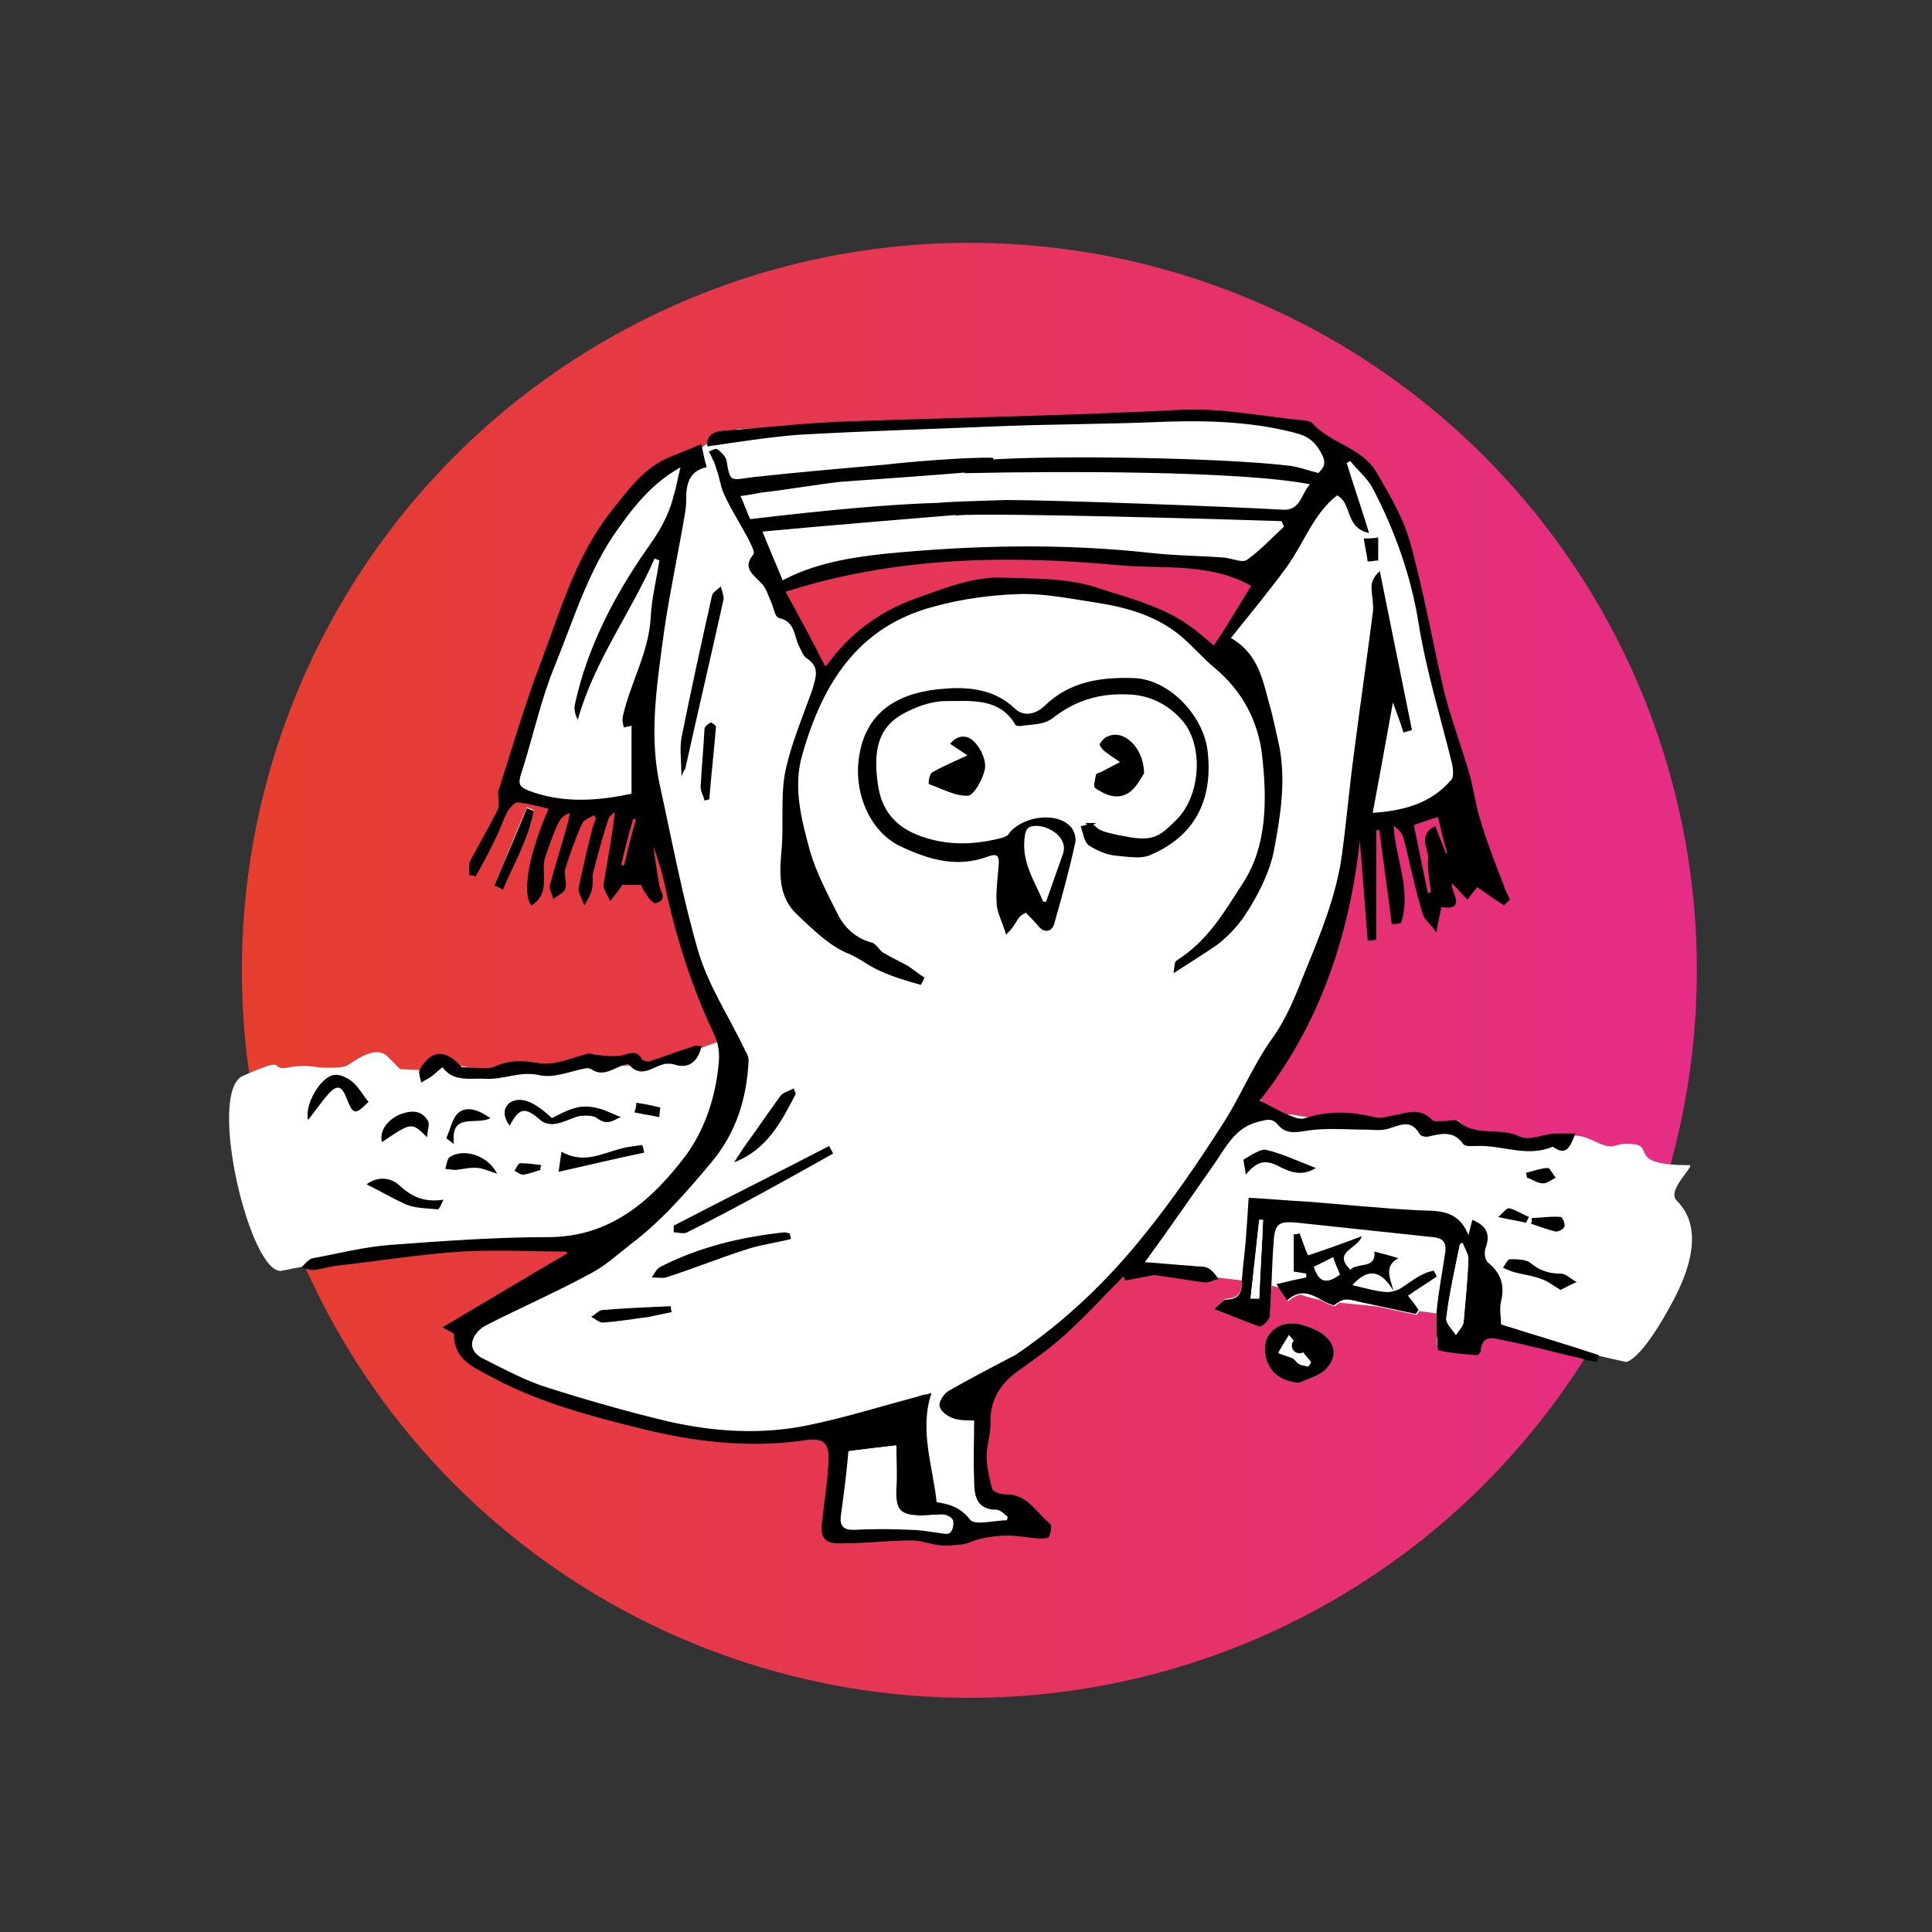 <svg version="1.0" id="Ebene_1" xmlns="http://www.w3.org/2000/svg" x="0" y="0" width="201.3" height="201.3" viewBox="0 0 201.3 201.3" xml:space="preserve"><rect x="0" y="0" width="201.3" height="201.3" fill="#333333" stroke="none"/><style>.st1{fill:#fff}</style><g id="Kreis"><linearGradient id="SVGID_1_" gradientUnits="userSpaceOnUse" x1="176.8" y1="101.899" x2="25.2" y2="101.899" gradientTransform="matrix(1 0 0 -1 0 203)"><stop offset="0" stop-color="#e52d87"/><stop offset="1" stop-color="#e63e2e"/></linearGradient><circle cx="101" cy="101.1" r="75.8" fill="url(#SVGID_1_)"/></g><g id="Eule"><path class="st1" d="M25.3 112.1c5.2-2.3 2.4-.4 4.9-.9 1.5-.3 2.9 0 2.9 0s2.4.2 3.1-.2c.7-.4 2.9-2.2 4.2-.9l1.3 1.3 2.3.1s-.2-1.1 4.2-.4l4.4.7 8.8-.6 6.7-.3s5.3-1.8 8.2-2.9c2-.8-1.8 1.9 1.7 2.3s18.5.1 25.8 1.7 25.3.4 27.4 2.5c2.1 2.1 3.2 1.6 3.2 1.6l8.3 1.4 5-1.3 1.6 1.9 2.6-1.4 2.4 2.4 7.8.1s1.1-1.7 3.8-.4 1.8.2 4.2.4c2.4.2-.7 2.2 5.9 2.2.7 0-2.4 2.6-1.3 3.7 1.1 1.1 3.1 3.8-.3 10.3-3.5 6.6-5 6.5-5 6.5s-8-1.7-13.1-3.5-12.6-2.2-17-2.7c-3.8-.4-4.3-1.3-8-2-3.8-.7-16.2-1.6-16.2-1.6s-48.6-.2-52.8-1.3-11.7-1.6-18.4-.7-11.2 1.6-14.5 2.3-7.9-18.6-4.1-20.3z"/><path class="st1" d="M150.5 74.3c-.3-1.2-1.7-8.4-2.2-10.6-.5-2.2-2.2-8.5-2.2-8.5l-3.3-6s-1.6-1.2-3.7-2.5-5.3-2.1-5.3-2.1l-8-1.4-15.3.4-33.6 1.1-3.5 1.7-2.3 2.2-6 25.9 6.7 23.2 4.2 10 .5 5.6-6.5 11.5-10.4 7.3-11.4 6.3.4 2.7 5.5 3s17.8 6 22.8 6 10.6-.6 10.6-.6l5 7.8 6.4 2.5 8.4-.9.3-1.1-5-2-.4-6.6 1.5-5.4 7.5-5.8s7.3-7.2 9.4-9.6c2.1-2.5 8.2-12.9 11.4-16.8 3.1-4 7.3-14.6 7.6-16.6s1.2-8.2 1.2-8.2l11.8-4c-.1-.1-1.8-7.3-2.1-8.5zm-23.8-6l-4.3-3.6-10.3-2.9-6.9-.6-8.5 1.5-5.8 2.5-5.2 5.2-5.1-8.7 6.1-2.2 8.1-1.3 19-.3 18.4 1.4-5.5 9zM126.5 136.4c1.8.7 3.3 1.3 4.7 1.7.3.1 1.1-.7 1.1-1.1.2-2.5.3-5.1.4-7.6.1-2 .5-2.3 2.5-2.1l14.1 1.5c1 .1 1.4.5 1.3 1.5-.3 2-.6 4.1-.9 6.1-.1.8 0 1.6 0 2.7 0 .3 0 1.5.2 1.5 1.3.3 2.6.4 4 .5.1 0 .4-.3.4-.5.1-1.5 1.3-1.2 2.1-1.1 2.8.6 5.5 1.3 8.2 1.9.6.1 1.2.2 1.8.4.1-.2.1-.5.2-.7-3.4-1.1-6.8-2.1-10.2-3.2 0-.7-.2-1.6 0-2.4.4-1.6 0-2.9-1.3-4-.3-.3-.4-1.1-.3-1.6.4-1.4.1-2.2-1.4-2.9l-.4 1.6c-1.1-2.8-3.3-2.5-5.3-2.6-3.9-.2-7.7-.6-11.5-.9-2.1-.2-4.1-.3-6.1-.4-.1 1.7-.2 3.1-.3 4.4-.1 1.4-.3 2.8-.4 4.1 0 1.1-.1 2.1-1.6 2.1-.3.1-.6.5-1.3 1.1z"/><path class="st1" d="M111.3 52.4c.3-1 .7-1.9.5-2-1.1-.6-.9-1.6-1.1-2.5-.3-1.3-1.3-2.2-2.6-2.2-1.4-.1-2.9 0-4.2.5-.9.3-1.9 1.2-2.3 2.1-.3.7-.1 2 .4 2.7.3.5 1.6.8 2.2.6.8-.3 1.4-1.2 2.2-1.8-.9-.3-1.3-.4-1.7-.6.3-.5.5-1.1 1-1.4.4-.2 1.3-.1 1.5.2.2.4.1 1.1 0 1.7-.1.7-.3 1.4-.5 2.2.1.1.3.1.4.2-.5.6-1.1 1.1-1.5 1.7-.7.9-.2 1.7.6 1.8 1.8.3 3.6.4 5.5.4.5 0 1.1-.5 1.4-1 .1-.2-.4-.9-.7-1.3-.6-.6-1-1.1-1.1-1.3zM140.9 133.9c1.9-2 3.1-1.2 4.4.7-.4-1.4-1-2.6.5-3.4-1-.3-1.8-.5-2.5-.7.2 1.9-1.8 1.1-2.5 1.9-1.9-1.9.7-2.1 1.2-3.5-2.1.7-3.8 1.3-5.6 2-.3-.8-.6-1.6-.9-2.3-.2 0-.4 0-.6.1v3.9c.2 0 .8.1 1.3.2v.4c-.9.2-1.9.4-3.1.7.4.6.7 1.2 1.1 1.7 2-1.8 3.3.2 4.9.5.4-.4.9-.6 1.3-.6.5 0 1.1.2 1.6.3 1.9.4 3.7.8 5.6 1.2.1-.1.2-.3.3-.4-.4-.5-.7-1-1.1-1.5 1-.7 2-1.3 3-2l-.3-.6c-1.3.2-2.3 1.1-3.4 1.8-.5.3-1.2.5-1.8.4-1.1-.2-2.1-.5-3.4-.8zM135.3 144.1c.9-.4 2-.7 2.7-1.3 1.9-1.8.9-3.8-2.1-4.7-1.6-.5-2.8-.1-3.7 1-.5.6-.5 1.9-.2 2.7.5 1.4 1.6 2.1 3.3 2.3zM100.8 78.7c-1.6.8-2.7 1.2-3.6 1.8-.3.2-.4 1.2-.3 1.2 1.4.5 2.8 1.3 4.1 1.2.6 0 1.5-1.7 1.7-2.7.2-.8-.4-2-.9-2.7-.7-.9-1.8-1.1-2.7 0 .5.4 1.1.8 1.7 1.2zM119.2 80.6c0-2.7-2.1-4.6-3.7-4-.4.1-.7.5-.9.8-.1.1.2.6.4.7.5.4 1.1.8 1.7 1.2-.6.3-1.3.7-1.9 1-.2.1-.6.1-.6.3-.1.5-.3 1.3-.1 1.4 1.1.7 2.3 1.4 3.5.5.8-.4 1.3-1.5 1.6-1.9zM70.2 127.7v.7c.5 0 1 .2 1.4 0 5.2-2.5 10.2-5.4 15.2-8.2-.1-.3-.3-.5-.4-.8-5.4 2.7-10.8 5.5-16.2 8.3zM71 80.9c.2-.6.3-.7.4-.9 1.4-5.9 2.7-11.8 4-17.7.1-.4-.2-.8-.3-1.3-.3.3-.8.5-.9.9C73.1 67 72 72 71 76.9c-.2 1.2 0 2.4 0 4zM82.4 129.1c0-.2-.1-.4-.1-.5-.2 0-.4-.1-.6-.1-4.5.5-8.8 1.6-12.9 3.6-.4.2-.6.7-.9 1.1.5 0 1 .1 1.5 0 2.8-.9 5.5-2 8.3-2.9 1.5-.6 3.1-.9 4.7-1.2zM57.5 116.5c-1.8-1.8-3.2-2.3-4.3-1.5-.7.6-.7 1.4 0 2.4.9-1.9 1.6-2 3.2-.6.4.3 1.1.5 1.5.4.8-.2 1.6-.7 2.5-.8.6-.1 1.5-.2 1.9.2 1.1.9 1.8.2 2.5-.1-.8-.3-1.5-.7-2.3-.9-.8-.2-1.6-.3-2.3-.1-1.1.1-1.9.7-2.7 1zM38.4 114.8c-.6-.8-1-1.5-1.6-2-.5-.4-1.3-.8-1.9-.7-1.5.2-3.1 3.1-2.7 4.7.7-1 1.4-1.9 2.1-2.7.9-1.1 1.5-.9 1.9.4.5 1.8.8 1.8 2.2.3zM82.9 114c-.1-.2-.2-.3-.3-.5-.5.2-1.1.4-1.4.8-1.4 1.8-2.6 3.6-3.9 5.5-.3.4-.6.9-.9 1.4 3.5-1.5 5.1-4.3 6.5-7.2zM162.6 134.4c.7-.4 1.3-.6 1.8-.9-.6-.3-1.1-.9-1.7-.9-1.2 0-2.1-.3-3-1-.6-.4-1.5-.4-2.3-.5-.2 0-.5.6-.7.9.3.1.6.3 1 .4 1 .3 2.1.5 3.1.8.6.3 1.1.8 1.8 1.2zM38.2 123.4c1.4.7 2.8 1.6 4.2 2.1 1 .4 2.2.4 3.3.5.2 0 .4-.7.6-1-2 .4-3.3-.3-4.6-1.5-1.2-1.1-2.6-.8-3.5-.1zM51.5 92.3l.9.3c1.1-2.7 2.8-5.2 3.2-8.2-.2-.1-.5-.2-.7-.3-1.2 2.8-2.3 5.5-3.4 8.2zM67.1 120.1c0-.3-.1-.6-.1-.9-.8.1-1.6.2-2.3.4-2 .6-3.9 1.7-6.1.3-.1.8-.2 1.3-.3 2.1 3-.6 5.9-1.2 8.8-1.9zM70 136.7c0-.2-.1-.4-.1-.6-2.4.1-4.8.2-7.2.4-.4 0-.7.4-1.1.7.4.2.8.6 1.2.6 1.6-.1 3.3-.4 4.9-.6.7-.2 1.5-.4 2.3-.5zM129.8 122.4c1.2-1.5 2.1-1.6 3.3-1s2.5 1.3 4.1.3c-1.9-.7-3.5-1.5-5.2-1.9-.7-.2-1.6.6-2.3 1-.2.1 0 .8.1 1.6zM73.4 83.4c.1 0 .3 0 .4-.1.2-2.5.5-5 .7-7.6 0-.1-.5-.5-.6-.4-.3.1-.6.4-.6.7-.2 2-.4 4-.4 6 .1.5.4.9.5 1.4zM44.5 118.5c0-.6.2-1.2 0-1.7-.6-1.2-1.8-1.2-2.9-.7-1.4.6-2.2 1.8-1.9 2.9 3.2-2.2 3.2-2.2 4.8-.5zM51.8 122.3c-1-2-3.6-2.7-5-1.7-.3.2-.3.8-.4 1.2.4 0 .7.1 1.1.1.8 0 1.6-.2 2.4-.2.6 0 1.3.4 1.9.6zM46.5 118.6c.3.2.6.4.8.6-.4-3.3 2.3-1.8 3.8-2.7-1.3-.9-2.5-1.3-3.4-.5-.6.6-.8 1.7-1.2 2.6zM159.6 126.9v.7c.8.3 1.6.6 2.5.8.3.1.9-.3 1-.5.1-.3-.2-1-.4-1-1.1-.1-2.1 0-3.1 0zM159 122.2c.1.2.1.3.2.5.6.2 1.1.6 1.7.6.4 0 .9-.4 1.3-.6-.3-.4-.5-1-.8-1-.9 0-1.6.3-2.4.5zM142.5 58.5c.4 0 .8-.1 1.1-.1V56c-.5 0-1 0-1.5.1.1.8.3 1.6.4 2.4zM66.3 114.9c-.1.3-.1.7-.2 1 .9.2 1.7.3 2.6.5.1-.4.2-1 .1-1-.8-.2-1.6-.3-2.5-.5zM159 127.4l.3-.6c-.7-.3-1.3-.7-2-.9-.2-.1-.6.5-1.2.9 1.3.3 2.1.5 2.9.6zM56.3 121.9v-.5c-.7-.1-1.5-.3-2.2-.2-.2 0-.4.5-.6.8.3.2.6.5.9.4.7-.1 1.3-.4 1.9-.5z"/><path d="M162 118.2c-1.3.1-2.7.8-3.7.3-2.1-1-4.6.1-6.4-1.6-.3-.2-.9 0-1.4 0-.4 0-1.1.1-1.3-.1-1.2-1.3-2.5-.8-3.9-.5-.7.1-1.4.4-2.1.2-2.4-.6-4.8-.7-7.2.1-.5.2-1.2-.1-1.7-.3-1-.4-2-1-3.2-1.6 6.4-8 9.6-17.7 10.6-28.2l.9 11.4c.2 0 .5 0 .7-.1V86.4c.2 0 .4 0 .5-.1.4 3.3.9 6.6 1.3 9.9.3 0 .5-.1.8-.1 1.1-3.5-.7-6.8-.8-10.3.5.4 1 .8 1.2 1.4.7 2.6 1.2 5.3 2 7.9.2.7.9 1.2 1.3 1.8.1-.7.3-1.4.4-2 0-.2.1-.3.1-.5 3 .5.5-1.9 1.2-2.5.6.6 1.1 1.2 1.6 1.7.3-.5.7-.9 1-1.3.9.6 1.8 1.3 2.8 1.9l.5-.5c-.2-.5-.5-.9-.6-1.4-.9-2.3-1.8-4.6-2.5-7-.5-1.6-.7-3.4-1.2-5-.8-2.7-1.8-5.4-2.5-8.1-1.2-5.1-2.1-10.3-3.5-15.4-.7-2.7-2.2-5.2-3.6-7.6-1.5-2.5-4.7-2.9-6.6-5-.2-.2-.6-.3-.9-.3-4.2-.4-8.4-1.3-12.7-1.1-11.5.6-23 .8-34.5 1.2-4 .1-9.4.7-13.4 1-.9.1-1.5.5-1.4 1.4 2.7-.4 6.7-1 9.4-1.2 7.1-.4 14.1-.6 21.2-.9 5.2-.2 10.3-.2 15.5-.4 4.6-.2 9.2-.2 13.8.8 1.6.4 2.9.5 3.9 2.2.8 1.3.5 1.8-.2 2.5-1.2-.3-2.2-.7-3.3-.8-6.9-.8-23.8-1.1-31.1-.6-.3 0-2 .9-2.3 1.2 8.8-.2 28.7-.3 36 1.2-1.1 1-1 3-3.2 2.8-5.2-.3-23.4-1-28.6-1-3.3.1-7.2.2-7.9.4 0 .2 2.6.8 2.6 1 3.5-.3 28.1.4 34 .6.1.2.2.5.3.7-1.3 1.2-2.5 2.5-3.9 3.5-.5.4-1.6-.1-2.4-.2-2.6-.2-5.2-.2-7.8-.5-9.2-1-18.4-.8-27.6.1-3.7.4-7.3 1-10.7 2.8-.7-1.7-1.4-3.3-2.2-5.3 6.3-.6 18.5-1.6 24.6-2.1v-.6c-6.5-.6-19.1.8-25.8 1.6-.3-.6-.7-1.8-1.1-2.6 1-.1 1.8-.3 2.5-.4 2.7-.3 5.4-.8 8.1-1.1 2.7-.2 11.6-.8 14.3-1.1.5 0 .9-.3 1.4-.6-.1-.2.2-.4.1-.6-2.6-.1-9.5.5-11 .7-4.6.4-9.2.8-13.8 1.3-2.5.3-2.6.7-3-1.8-.1-.4-.5-.8-.9-1.1-.1-.1-.5.1-.7.2.2.3.3.7.5 1l.3.9c.3.9.4 1.8.8 2.6.7 1.5 1.6 2.9 2.4 4.4.3.6.8 1.5.6 1.8-1.2 1.4 0 2 .8 2.9.5.5.7 1.2 1 1.9.3.6.4 1.6.8 1.7 1.8.4 1.6 2 2.2 3.1.2.4.4.9.7 1.1 1.5 1 1 2.1.6 3.5-1 2.8-2.2 5.6-2.8 8.5-.5 2.7-.1 5.6-.4 8.4-.2 2.4-.2 4.6 1.6 6.3 1.7 1.6 3.4 3.3 5.4 4.1 1.2.5 2.1 1.3 3.3 1.8 1.3.6 2.7 1 4.1 1.4l.3-.6c-.6-.4-1.1-.8-1.7-1.2-.9-.5-1.8-.9-2.6-1.4-.4-.3-.7-.9-1.1-1-1.6-.4-2.8-1.5-3.5-2.8-1.1-2.2-2.3-4.4-3-6.8-.9-3.3-1.8-6.7-.8-10.1 2.1-7.4 5.8-13.4 13.8-15.5 2.9-.8 5.9-1.2 8.8-1.3 2.7-.1 5.5.5 8.2.9 3.2.5 6.3 1.4 8.8 3.5 1.2 1 2.3 2.3 3.5 3.3 2.9 2.4 4.6 5.6 5 9.2.5 4.4.6 9.5-2.1 13.5-2 3.1-3.6 5.9-6.9 8-.1.1-.1.3-.2 1 1.7-1.1 3-1.9 4.3-2.8 1.2-.9 2-1.8 2.8-2.9 1.3-1.9 2.6-4.4 3.1-6.7.7-3.7 1.3-7.3.6-11-.4-1.8-.7-3.3-1.2-5-.6-2.3-1.2-4.8-3.9-6.3 2-2.5 4-4.9 5.9-7.5 1.8-2.5 2.8-5.6 5.3-7.5 1.7.8.9 3.3 3.2 3.9-.8-2.6-1.6-4.9-2.3-7.2.2-.1.3-.2.5-.3.8 1 1.8 1.8 2.4 2.9 2.3 4.4 4 9.1 4.8 14.1s2.3 9.8 3.5 14.7c.1.5.2 1.4-.1 1.7-2.2 2.6-5.2 3.3-8.4 3.5.8-4.2 1.5-8.2 2.2-12 .3.9.8 2.1 1.2 3.4.2-.1.5-.1.7-.2-1.1-5.4-2.2-10.9-3.3-16.3-.4.4-.7.9-.7 1.4 0 1 .3 2 .1 3-.6 4.7-1.3 9.5-1.9 14.2-.5 3.6-.8 7.3-1.3 10.9-.6 4.2-2.2 8.1-3.8 12-1 2.5-1.9 4.9-3.5 7.1-2 2.8-3.3 6.1-5.2 9-2.5 3.9-5.1 7.7-8 11.3-3.9 4.9-8.4 9.2-13.6 12.7l-.6.3c-2.1 1.1-4.2 2.2-6.3 3.4-.5.3-1 1.1-.9 1.5.1.5.8 1 1.4 1.2s1.4.2 2.2.2c0 2.2-.1 4.2 0 6.3 0 1.4.1 3 2.2 3 .5 0 .9.5 1.3.8 0 .2-.1.3-.1.5-1.4 0-3.5.6-4-.1-1.1-1.4-2.3-1.6-3.5-1.8-.4-3.8-1.8-7.5-.6-11.3-.3.1-.8.1-1.2.3-3.8 1-7.6 2.2-11.5 3-4.8 1-9.8.7-14.6-.4-4.2-1-8.4-2.2-12.5-3.5-2.3-.7-4.5-1.9-6.7-3-.9-.4-1.6-1.2-1.2-2.2.2-.6.8-1.2 1.4-1.5 3.5-1.8 7.2-3.4 10.7-5.3 1.6-.8 2.9-2 4.3-3.1 3.2-2.4 5.8-5.4 8.4-8.5s3.7-6.6 3.9-10.6c0-.3-.1-.6-.3-.9-1.6-3.4-3.8-6.7-4.9-10.3-1.7-5.8-2.8-11.8-4.1-17.7-1.1-5.3-.2-10.6.5-15.9.6-4.1 1.5-8.2 2.2-12.4.1-.6.1-1.2.1-1.8.1-1.4.5-2.5 2.1-2.9-.2-.7-.3-1.3-.5-2.2-1.3.6-2.5 1-3.6 1.5-2.5 1.2-4 3.4-5.7 5.5-3.6 4.6-5.2 10.2-7.2 15.5-1.7 4.4-3 9-4.5 13.6 0 .6.2 1.4-.1 2-.9 1.8-1.9 3.5-2.8 5.2-.2.4-.1.9-.1 1.4.2 0 .3 0 .5.1.7-1.2 1.4-2.5 2-3.8.5-.9.8-2 1.3-2.9.2-.4.8-1 1.1-1 1.1.1 2.2.4 3.4.7-2.1 4.7-2.8 8.8-1.9 10 1.9-1.2.8-3.3 1.3-4.9 1.4-4 1.6-4.4 2.8-4.7-.1.4-.1.7-.2 1-.6 2.2-1.3 4.4-1.9 6.6-.1.4.2.9.3 1.3.4-.3 1-.6 1.1-.9.2-.7-.2-1.5 0-2.1.5-1.6 1.1-3.3 1.8-4.8.2-.4.9-.6 1.3-.9.1.1.2.3.3.4-.1.4-.3.8-.4 1.2-.5 2-1 4.1-1.4 6.1-.1.5.3 1 .5 1.6.3-.5.6-1 .7-1.6.1-.5 0-1.1.1-1.6.5-1.9 1-3.8 1.6-5.6.1-.4.6-.6.9-1-.3 2.8-.8 5.3-1.2 7.8-.1.5.4 1.1.6 1.6.3-.4.7-.9 1-1.3.1-.1.1-.3.1-.3h2.2c0 .1.1.4.3.7.3.5.9 1.3 1.1 1.2 1.2-.3.4-1.1.3-1.7-.3-1.7-.5-3.4-.8-5.1.8 2 1.4 4 1.8 6.1 1.1 4.8 2.6 9.5 4.7 14 .5 1 .8 1.9.7 3.3-.3 3.7-1.5 7.2-3.5 9.9-3.5 4.6-7.8 8.5-14.4 8.5-5.4 0-10.9.4-16.3.8-2.8.2-5.5.9-8.2 1.4-.4.1-.7.5-1 .8.4.1.8.3 1.3.2.7-.1 1.3-.3 2-.4 4.4-.5 8.8-1.2 13.2-1.5 3.6-.2 7.3 0 10.9 0l.3.3c-4.3 2.5-8.6 5.1-13 7.7.5.3 1.1.5 1.1.7 0 2.7 2.1 3.4 3.9 4.4 4.8 2.6 10.1 4 15.3 5.3 5.6 1.4 11.2 2.1 17 1.3 2.4-.4 3 .3 2.8 2.7-.1 1.8-.4 3.6-.6 5.5-.3 2.1.1 2.6 2.2 2.5 2.3 0 4.7-.3 7-.3 1 0 1.9.4 2.9.5.8.1 1.6 0 2.4-.1.7-.1 1.3-.5 2-.6.9-.2 1.8-.3 2.6-.3 1.1 0 2.2.2 3.3.3.3 0 .9 0 1-.1.2-.4.3-1.2.1-1.3-1.4-1.1-2.3-3.1-4.6-3-.5 0-1.3-.3-1.4-.6-.3-1.1-.6-2.3-.6-3.5 0-1.1.4-2.2.4-3.3-.1-2.5 1-4.3 3-5.7 1.7-1.2 3.4-2.4 4.9-3.8 2.1-1.9 4.1-4.1 6.1-6.1.1.2.1.3.2.5.7-.1 1.5-.3 2.2-.4.4-.1.8-.2 1.1-.1 1.6.2 3.2.5 4.8.7.5.1.9-.2 1.4-.3-.3-.4-.6-.8-1-1s-1-.1-1.5-.2c-1.7-.1-3.5-.3-5.2-.4 2.4-3.3 4.7-6.6 7-9.9 1.4-1.9 2.3-4.2 4.9-4.9.9-.2 1.5-.5 2.2.3.8 1 1.8.8 3 .6 2-.3 4.1-.1 6.1-.1.6 0 1.3.1 1.9 0 1.3-.2 2.7-1.4 3.8.5.1.2.6.3.9.2 1.3-.3 2.6-.6 3.6.8.2.3.9.2 1.4.2 2.6-.1 5.2 1.2 7.8.1.1 0 .2 0 .3.1 1.2.8 1.5-.1 2-1.3h-2zm-35.5-50.8c-.9-.7-1.7-1.5-2.6-2.1-2.9-2.1-6.4-2.9-9.7-4-3.2-1-6.4-.9-9.5-1-3.2-.2-6.3 1.1-9.4 2.2-3.8 1.4-6.8 3.7-9.1 6.9 0 0-.1 0-.3.1-1.3-2.6-2.7-5.2-4.2-7.9 11.5-3.7 23.2-3.9 35-2.8 4.6.4 9.4-.3 13.8 2.2-1.4 2.3-2.6 4.3-4 6.4zM149.9 85c.3 1.3.6 2.6 1 3.9-.1.1-.2.1-.3.2-.3-.9-.7-1.8-1.1-2.9-1.7.9-.5 2.3-.6 3.3-.1 1.2.2 2.4.3 3.6-.2 0-.3 0-.5.1-.5-2.4-1-4.9-1.5-7.3 1.1-.4 1.7-.6 2.7-.9zm-84.8 5.3c-.2 0-.3-.1-.5-.1.4-1.7.8-3.3 1.3-5 .2 0 .3.1.5.1-.5 1.6-.9 3.3-1.3 5zm2.6-26c-.2 3.7-2.1 6.8-2.9 10.3-.1.4 0 .8.1 1.2.3-.1.6-.1.8-.2v7.1c-3.3.7-6.7 1-10.1-.1-1.8-.6-1.8-.8-1.2-2.6 1.1-3.5 1.9-7.2 3.3-10.6 2-4.9 3.5-10 6.6-14.3 1.8-2.5 3.7-4.9 6.6-6.5-.3 1.1-.4 2-.7 2.9-.5 2.1-1.5 3.8-2.8 5.6-3.4 4.9-6.2 10.2-7.5 16.2-.1.5 0 1 .3 1.6 1.7-6.1 5.5-11.1 8-16.8.2.1.3.1.5.2-.4 2.1-.9 4-1 6zM99 159.7c-.2.2-.8.1-1.3 0-.9-.1-1.8-.3-2.8-.3-2-.1-4-.1-6 0-1 0-1.4-.4-1.3-1.4.3-2.2.5-4.5.8-6.9 1.6-.2 3.2-.4 5-.6 0 1.5.1 3 0 4.5-.1 2.2.4 2.8 2.6 2.8.7 0 1.5-.1 2.2-.1.4 0 1 .3 1.1.6.1.5 0 1.1-.3 1.4z" stroke="#000" stroke-width=".2" stroke-miterlimit="10"/><path d="M113.6 85.9c1 .6.2.8 4.2 1.5 2.6.4 3.3-.3 5-2 2.4-2.5 2.8-7.6.6-10.3-1.5-1.8-3.6-2.9-6.1-2.9-2.9-.1-5.4.7-7.7 2.5-.9.7-2.1.6-3.3.8-.1 0-.4 0-.4-.1-1.7-2.9-4.8-2.5-7.4-2.5-1.5 0-3.1.6-4.4 1.3-3 1.6-3.2 4.4-2.8 7.4.4 3.2 2.2 5 5.3 5.9 2.7.8 5.4.6 8-.1.2-.1.5-.2.6-.4 1.2-1.7 4.6-2.3 6.1-.9.4.3.7 1.1.6 1.6-.6 2.8-1.4 5.7-2.2 8.5-.2.7-.8.9-1.4.2-.4-.5-.9-1-1.4-1.5-.3.2-.4.2-.5.3-.6.4-.6 1-1.5 1.9-.2-.7-.9-2.2-.9-2.9-.1-1.3.1-2.7.2-4 .1-1.1-.2-1.5-1.3-1.1-3.2 1.2-6.1.3-8.9-1-3.3-1.5-5-5.7-4.3-9.5.8-4.6 4.3-6.4 8.8-6.7 2.5-.2 5.1.1 7.1 2 1 1 2.4.7 3.4-.3 2.6-2.5 5.8-2.9 9.1-2.8 3.7.1 7.3 4 7.6 7.7.5 4.9-1.4 8.5-5.8 10.4-1 .5-2.4.2-3.7.1-.9-.1-1.8-.5-2.6-1-.5-.3-.6-1.2-.8-1.8.5-.1.6-.2.8-.3zm-5 8.2h.5l1.8-5.1c.6-1.8-1.5-3.1-2.9-3.1-1 0-1.3.4-1.4 1.4-.3 2.7 1.1 4.6 2 6.8z" stroke="#000" stroke-width=".3" stroke-miterlimit="10"/><path d="M126.5 136.4c.7-.6 1-1 1.3-1 1.5 0 1.6-1 1.6-2.1.1-1.4.3-2.8.4-4.1.1-1.4.2-2.7.3-4.4 2 .1 4.1.3 6.1.4 3.8.3 7.7.7 11.5.9 2 .1 4.2-.2 5.3 2.6l.4-1.6c1.5.6 1.9 1.5 1.4 2.9-.2.5-.1 1.3.3 1.6 1.3 1.1 1.7 2.3 1.3 4-.2.8 0 1.6 0 2.4 3.5 1.1 6.9 2.1 10.2 3.2-.1.2-.1.5-.2.7-.6-.1-1.2-.2-1.8-.4-2.7-.6-5.5-1.4-8.2-1.9-.8-.2-2-.5-2.1 1.1 0 .2-.3.5-.4.5-1.3-.1-2.7-.2-4-.5-.2 0-.1-1.2-.2-1.5 0-1.2-.1-2 0-2.7.2-2 .6-4.1.9-6.1.1-1-.3-1.4-1.3-1.5l-14.1-1.5c-2-.2-2.4.1-2.5 2.1-.2 2.5-.2 5.1-.4 7.6 0 .4-.8 1.2-1.1 1.1-1.4-.5-2.9-1.1-4.7-1.8zm25.9-6.9c-.1.1-.2.1-.3.2-.5 2.5-1.1 5-1.4 7.6-.1.6.6 1.2 1 1.8.3-.5.8-.9.8-1.4.2-2.2.4-4.3.5-6.5 0-.6-.4-1.1-.6-1.7zm-22.1 5.8h.9c.1-2.7.3-5.5.4-8.2h-.4c-.3 2.7-.6 5.5-.9 8.2z"/><path d="M110.8 52.3c.2.2.6.7.9 1.2.3.4.9 1.1.7 1.3-.3.5-.9 1-1.4 1-1.8 0-3.7-.1-5.5-.4-.9-.1-1.3-.9-.6-1.8.5-.6 1-1.2 1.5-1.7-.1-.1-.3-.1-.4-.2.2-.7.4-1.2.5-1.9.1-.6.9-.2.1-1.9-.2-.3-1.1-.4-1.5-.2s-.9.7-1 1.4c.4.1.8.3 1.7.6-.7.7-1.4 1.5-2.2 1.8-.6.2-1.8-.1-2.2-.6-.5-.7-.7-2-.4-2.7.4-.9 1.4-1.8 2.3-2.1 1.3-.5 2.8-.5 4.2-.5 1.3.1 2.3.9 2.6 2.2.2.9 0 1.9 1.1 2.5.3.1-.1 1.1-.4 2z" fill="none"/><path d="M140.9 133.9c1.3.3 2.3.6 3.3.7.6.1 1.3-.1 1.8-.4 1.1-.7 2.1-1.6 3.4-1.8l.3.6c-1 .7-2 1.3-3 2 .4.5.8 1 1.1 1.5-.1.1-.2.3-.3.4-1.9-.4-3.7-.8-5.6-1.2-.5-.1-1.1-.3-1.6-.3s-.9.3-1.3.6c-1.5-.3-2.9-2.3-4.9-.5-.3-.5-.7-1-1.1-1.7 1.2-.3 2.1-.5 3.1-.7v-.4c-.6-.1-1.1-.2-1.3-.2v-3.9c.2 0 .4 0 .6-.1.3.7.5 1.5.9 2.3 1.8-.6 3.5-1.2 5.6-2-.5 1.4-3.1 1.6-1.2 3.5.7-.8 2.7 0 2.5-1.9.7.2 1.6.4 2.5.7-1.5.8-.9 2-.5 3.4-1.1-1.8-2.4-2.7-4.3-.6zm-1.3-1.1c-.2-.5-.5-1.1-.7-1.8l-2 1c.5 1.5 1.2 1.9 2.7.8zM48.1 111.2c1.5 0 2.6.3 3.5-.1 1.6-.7 3-.6 4.7-.3 1.6.2 3.3-.6 4.9-1 .3-.1.6.1.9.1.8.1 1.6.2 2.5.1.8-.1 1.7-.8 2.3.4.1.1.5.2.7.2 1.6-.5 3.1-1.1 4.7-1.6.2-.1.5 0 .8 0-.4 1.7-1.4 2.4-2.9 1.9-.3-.1-.8-.1-1.1 0-1.2.3-2.3 1.5-3.6 0-.1-.1-.7.1-1.1.3-.9.4-1.8.9-2.8.2-.1-.1-.3-.1-.5-.1-1.7.3-3.4 1.1-5 .7-2-.4-3.6.5-5.5.4-1.6-.1-3.3.4-4.5-1.2-.4.3-.8.7-1.2 1-.3.2-.7.4-1 .6-.1-.4-.3-1-.2-1.3 1.2-2.2 2.8-2.2 4.4-.3zM135.3 144.1c-1.7-.2-2.8-.9-3.3-2.3-.3-.8-.3-2.1.2-2.7.8-1.1 2.1-1.5 3.7-1 3 .9 4 2.9 2.1 4.7-.7.6-1.8.9-2.7 1.3zm-1-5c-.4.7-.8 1.3-1.1 1.9.5.2.9.3 1.4.5.3.1.4.4.7.6.3.2.7.2 1 .3.1-.1.2-.3.3-.4-.7-.9-1.3-1.7-2.3-2.9zM100.8 78.7L99 77.5c.9-1.1 2-.9 2.7 0 .6.7 1.1 1.9.9 2.7-.2 1-1.1 2.6-1.7 2.7-1.3.1-2.7-.7-4.1-1.2-.1 0 0-1 .3-1.2 1-.6 2-1 3.7-1.8zM119.2 80.6c-.3.4-.8 1.5-1.6 2-1.2.8-2.5.2-3.5-.5-.2-.1 0-.9.1-1.4 0-.1.4-.2.6-.3.6-.3 1.3-.7 1.9-1-.6-.4-1.2-.8-1.7-1.2-.2-.2-.5-.6-.4-.7.2-.3.5-.7.9-.8 1.6-.7 3.7 1.2 3.7 3.9zM70.2 127.7c5.4-2.8 10.8-5.5 16.2-8.3.1.3.3.5.4.8-5 2.8-10 5.6-15.2 8.2-.4.2-.9 0-1.4 0v-.7zM71 80.9c0-1.6-.2-2.9 0-4 1-5 2.1-10 3.2-14.9.1-.3.6-.6.9-.9.1.4.3.9.3 1.3-1.3 5.9-2.7 11.8-4 17.7-.1.1-.2.3-.4.8zM82.4 129.1c-1.6.4-3.2.6-4.7 1.1-2.8.9-5.5 2-8.3 2.9-.4.1-1 0-1.5 0 .3-.4.5-.9.9-1.1 4.1-2.1 8.4-3.1 12.9-3.6.2 0 .4.1.6.1 0 .2.1.4.1.6zM57.5 116.5c.8-.4 1.7-.9 2.6-1.1.7-.2 1.6-.1 2.3.1.8.2 1.5.6 2.3.9-.7.2-1.3 1-2.5.1-.4-.3-1.3-.3-1.9-.2-.8.2-1.6.7-2.5.8-.5.1-1.2-.1-1.5-.4-1.6-1.4-2.2-1.3-3.2.6-.7-1-.7-1.8 0-2.4 1.1-.7 2.5-.2 4.4 1.6zM38.4 114.8c-1.4 1.4-1.6 1.4-2.3-.4-.5-1.3-1-1.4-1.9-.4-.7.8-1.4 1.8-2.1 2.7-.4-1.6 1.3-4.5 2.7-4.7.6-.1 1.4.3 1.9.7.7.6 1.1 1.4 1.7 2.1zM82.9 114c-1.5 2.9-3 5.8-6.4 7.1.3-.5.6-.9.9-1.4 1.3-1.8 2.6-3.7 3.9-5.5.3-.4.9-.5 1.4-.8.1.3.2.4.2.6zM162.6 134.4c-.7-.4-1.3-.9-1.9-1.1-1-.4-2.1-.5-3.1-.8-.3-.1-.7-.3-1-.4.2-.3.5-.9.7-.9.8 0 1.8 0 2.3.5.9.7 1.8 1 3 1 .6 0 1.1.6 1.7.9-.4.1-.9.4-1.7.8zM38.2 123.4c.9-.7 2.3-.9 3.4.1 1.3 1.2 2.6 1.8 4.6 1.5-.2.4-.4 1-.6 1-1.1-.1-2.3-.1-3.3-.5-1.3-.6-2.7-1.4-4.1-2.1zM51.5 92.3c1.1-2.7 2.3-5.4 3.4-8.1.2.1.5.2.7.3-.5 3-2.1 5.5-3.2 8.2-.3-.2-.6-.3-.9-.4zM67.1 120.1c-2.9.6-5.8 1.3-8.9 2 .1-.8.2-1.3.3-2.1 2.3 1.3 4.2.2 6.1-.3.7-.2 1.6-.3 2.3-.4.1.2.2.5.2.8zM70 136.7c-.8.2-1.5.3-2.3.5-1.6.2-3.3.5-4.9.6-.4 0-.8-.4-1.2-.6.4-.2.7-.6 1.1-.7 2.4-.2 4.8-.3 7.2-.4 0 .2 0 .4.1.6zM129.8 122.4c-.1-.9-.3-1.5-.2-1.6.7-.4 1.7-1.1 2.3-1 1.7.4 3.4 1.2 5.2 1.9-1.6 1-2.9.3-4.1-.3-1.1-.5-2-.5-3.2 1zM73.4 83.4c-.1-.5-.4-.9-.4-1.4.1-2 .3-4 .4-6 0-.3.3-.5.6-.7.1-.1.6.3.6.4-.2 2.5-.5 5.1-.7 7.6-.2 0-.3.1-.5.1zM44.5 118.5c-1.6-1.6-1.6-1.6-4.7.5-.3-1.1.5-2.3 1.9-2.9 1.1-.4 2.2-.5 2.9.7.2.4-.1 1.1-.1 1.7zM51.8 122.3c-.6-.2-1.3-.5-1.9-.6-.8-.1-1.6.1-2.4.2-.4 0-.7-.1-1.1-.1.1-.4.2-1 .4-1.2 1.4-1 4-.3 5 1.7zM46.5 118.6c.4-.9.6-2 1.2-2.6.9-.8 2.1-.4 3.4.5-1.5.8-4.2-.7-3.8 2.7-.3-.2-.5-.4-.8-.6zM159.6 126.9c1 0 2-.2 3-.1.2 0 .5.7.4 1s-.7.6-1 .5c-.8-.2-1.6-.5-2.5-.8.1-.1.1-.4.1-.6zM159 122.2c.8-.2 1.6-.5 2.3-.5.2 0 .5.7.8 1-.4.2-.9.6-1.3.6-.6 0-1.1-.4-1.7-.6 0-.2-.1-.4-.1-.5zM142.5 58.5c-.1-.8-.3-1.6-.4-2.4.5 0 1 0 1.5-.1v2.4c-.3 0-.7.1-1.1.1zM66.3 114.9c.8.1 1.7.3 2.5.5 0 0-.1.7-.1 1-.9-.2-1.7-.3-2.6-.5.1-.3.2-.6.2-1zM159 127.4c-.8-.2-1.6-.3-2.9-.6.6-.5.9-1 1.2-.9.7.2 1.3.6 2 .9l-.3.6zM56.3 121.9c-.6.2-1.2.4-1.8.5-.3 0-.6-.3-.9-.4.2-.3.4-.8.6-.8.7 0 1.5.1 2.2.2-.1.2-.1.3-.1.5z"/><path class="st1" d="M70.9 48.7c-.3 1.1-.4 2-.7 2.9-.5 2.1-1.5 3.8-2.8 5.6-3.4 4.9-6.2 10.2-7.5 16.2-.1.5 0 1 .3 1.6 1.7-6.1 5.5-11.1 8-16.8.2.1.3.1.5.2-.3 2-.8 3.9-.9 5.9-.2 3.7-2.1 6.8-2.9 10.3-.1.4 0 .8.1 1.2.3-.1.6-.1.8-.2v7.1c-3.3.7-6.7 1-10.1-.1-1.8-.6-1.8-.8-1.2-2.6 1.1-3.5 1.9-7.2 3.3-10.6 2-4.9 3.5-10 6.6-14.3 1.7-2.4 3.6-4.8 6.5-6.4zM88.4 151.2c1.6-.2 3.2-.4 5-.6 0 1.5.1 3 0 4.5-.1 2.2.4 2.8 2.6 2.8.7 0 1.5-.1 2.2-.1.4 0 1 .3 1.1.6.1.4 0 1-.3 1.3-.2.2-.8.1-1.3 0-.9-.1-1.8-.3-2.8-.3-2-.1-4-.1-6 0-1 0-1.4-.4-1.3-1.4.3-2.2.6-4.4.8-6.8zM152.4 129.5c.2.6.6 1.2.6 1.7-.1 2.2-.3 4.3-.5 6.5-.1.5-.5.9-.8 1.4-.4-.6-1.1-1.3-1-1.8.3-2.5.9-5.1 1.4-7.6 0-.1.2-.2.3-.2zM130.3 135.3c.3-2.7.6-5.5.9-8.2h.4c-.1 2.7-.3 5.5-.4 8.2h-.9zM139.6 132.8c-1.5 1.1-2.2.7-2.7-.8l2-1c.2.7.5 1.2.7 1.8zM134.3 139.1c1 1.2 1.6 2 2.3 2.8-.1.1-.2.3-.3.4-.4-.1-.7-.2-1-.3s-.4-.5-.7-.6c-.4-.2-.9-.3-1.4-.5.3-.5.6-1 1.1-1.8z"/><circle cx="135.4" cy="140.2" r=".8"/></g></svg>
